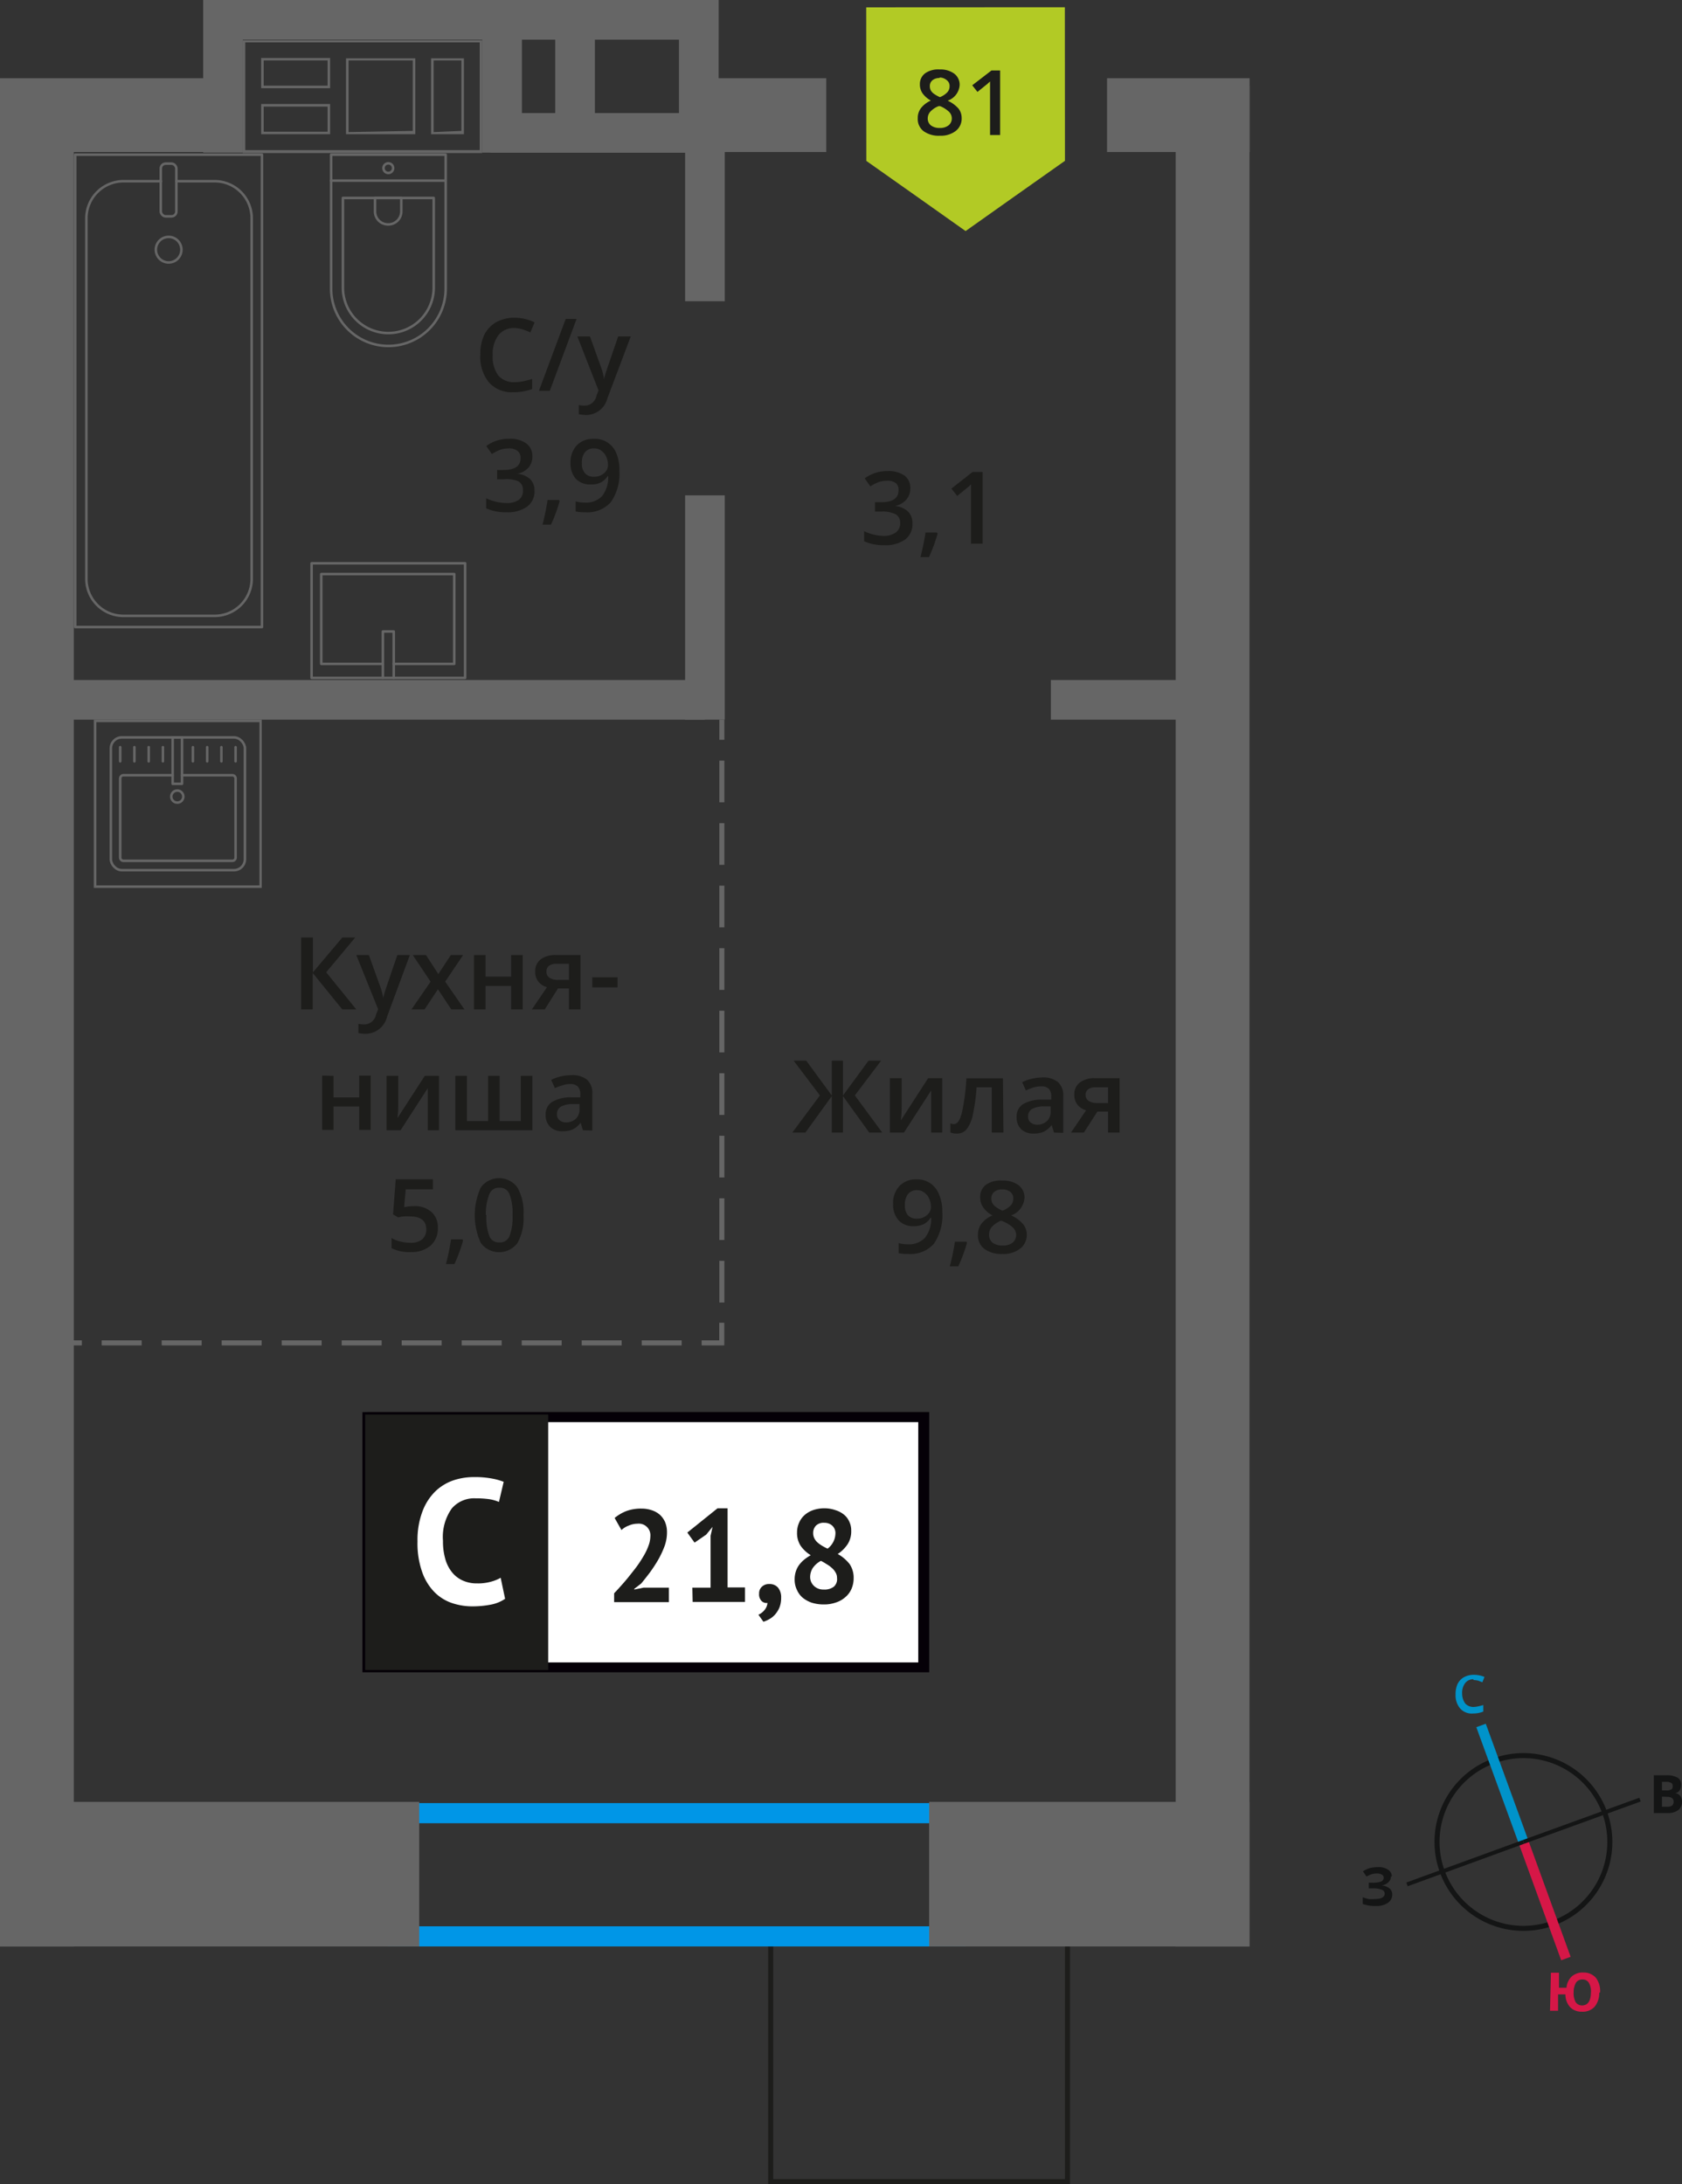 <svg xmlns="http://www.w3.org/2000/svg" width="167.07" height="216.94" viewBox="0 0 167.07 216.94"><rect x="0" y="0" width="167.07" height="216.94" fill="#333333" stroke="none"/><defs><style>.cls-1,.cls-10,.cls-18,.cls-2,.cls-3,.cls-7,.cls-8,.cls-9{fill:none;}.cls-1{stroke:#141515;}.cls-1,.cls-10,.cls-2,.cls-3,.cls-7,.cls-8,.cls-9{stroke-miterlimit:10;}.cls-1,.cls-10,.cls-17,.cls-7,.cls-8,.cls-9{stroke-width:0.5px;}.cls-2{stroke:#0093ca;}.cls-3{stroke:#d61747;}.cls-4{fill:#141515;}.cls-5{fill:#0093ca;}.cls-6{fill:#d61747;}.cls-17,.cls-7{stroke:#1d1d1b;}.cls-10,.cls-18,.cls-8,.cls-9{stroke:#666;}.cls-9{stroke-dasharray:4.14 2.07;}.cls-10{stroke-dasharray:3.97 1.99;}.cls-11{fill:#0096e7;}.cls-12{fill:#666;}.cls-13{fill:#b2ca25;fill-rule:evenodd;}.cls-14,.cls-17{fill:#1d1d1b;}.cls-15{fill:#fff;}.cls-16{fill:#050007;}.cls-17{stroke-miterlimit:22.93;}.cls-18{stroke-linecap:round;stroke-linejoin:round;stroke-width:0.25px;}</style></defs><g id="bathroon"><path class="cls-1" d="M148.39,174.89a8.58,8.58,0,1,1-5.13,11,8.56,8.56,0,0,1,5.13-11Z"/><line class="cls-2" x1="147.11" y1="171.38" x2="151.33" y2="182.95"/><line class="cls-3" x1="155.54" y1="194.53" x2="151.33" y2="182.95"/><polygon class="cls-4" points="139.69 186.98 151.26 182.76 151.39 183.13 139.82 187.35 139.69 186.98"/><polygon class="cls-4" points="162.83 178.56 151.26 182.76 151.39 183.13 162.97 178.93 162.83 178.56"/><path class="cls-5" d="M146.34,166.79a1,1,0,0,0-.83.41,1.61,1.61,0,0,0-.28,1,1.7,1.7,0,0,0,.31,1,1.09,1.09,0,0,0,.86.34,2.31,2.31,0,0,0,.47-.07,3.45,3.45,0,0,0,.46-.12V170a2.58,2.58,0,0,1-1,.19,1.53,1.53,0,0,1-1.28-.48,2,2,0,0,1-.47-1.41,2.42,2.42,0,0,1,.18-1,1.58,1.58,0,0,1,.61-.69,2,2,0,0,1,1-.26,2.7,2.7,0,0,1,1.08.21l-.21.53-.41-.16a2.32,2.32,0,0,0-.46-.06Z"/><path class="cls-6" d="M158.85,197.92a2.13,2.13,0,0,1-.47,1.41,1.6,1.6,0,0,1-1.27.48,1.56,1.56,0,0,1-1.16-.46,1.87,1.87,0,0,1-.46-1.26l-.73,0,0,1.63-.8,0,.09-3.78.8,0,0,1.49.75,0a1.69,1.69,0,0,1,.54-1.14,1.65,1.65,0,0,1,1.16-.37,1.58,1.58,0,0,1,1.23.54,2.15,2.15,0,0,1,.4,1.46Zm-2.54-.07a1.86,1.86,0,0,0,.19,1,.76.76,0,0,0,.62.34c.58,0,.88-.41.9-1.25a1.71,1.71,0,0,0-.2-1,.7.7,0,0,0-.62-.33.75.75,0,0,0-.65.3,1.87,1.87,0,0,0-.24,1Z"/><path class="cls-4" d="M164.27,176.33h1.19a2.22,2.22,0,0,1,1.15.22.79.79,0,0,1,.37.74,1,1,0,0,1-.15.55.68.68,0,0,1-.43.26v0a.84.84,0,0,1,.51.29,1,1,0,0,1,.16.6,1,1,0,0,1-.37.79,1.63,1.63,0,0,1-1,.3h-1.43Zm.81,1.5h.46a.82.82,0,0,0,.47-.1c.11-.07.14-.17.14-.34a.33.33,0,0,0-.15-.3.92.92,0,0,0-.51-.11h-.41Zm0,.62v1h.51a.81.81,0,0,0,.49-.11.5.5,0,0,0,.16-.39c0-.31-.22-.48-.66-.48Z"/><path class="cls-4" d="M138.16,186.37a.75.75,0,0,1-.27.59,1.08,1.08,0,0,1-.69.31v0a1.46,1.46,0,0,1,.8.28.78.78,0,0,1,.29.61,1,1,0,0,1-.42.83,2,2,0,0,1-1.17.32,3.57,3.57,0,0,1-1.34-.2v-.67a3.87,3.87,0,0,0,.57.18,3.18,3.18,0,0,0,.61,0c.63,0,1-.17,1-.55a.41.41,0,0,0-.31-.38,2.19,2.19,0,0,0-.91-.13h-.36V187h.33a2.69,2.69,0,0,0,.88-.11.41.41,0,0,0,.27-.39.36.36,0,0,0-.17-.3,1,1,0,0,0-.53-.12,1.9,1.9,0,0,0-1,.31l-.36-.52a2.5,2.5,0,0,1,.7-.33,3.73,3.73,0,0,1,.79-.09,1.71,1.71,0,0,1,1,.25.83.83,0,0,1,.38.68Z"/><rect class="cls-7" x="76.54" y="192.87" width="29.48" height="23.82" transform="translate(182.57 409.56) rotate(-180)"/><line class="cls-8" x1="71.7" y1="71.48" x2="71.7" y2="73.48"/><line class="cls-9" x1="71.7" y1="75.55" x2="71.7" y2="130.35"/><polyline class="cls-8" points="71.69 131.38 71.69 133.38 69.69 133.38"/><line class="cls-10" x1="67.71" y1="133.38" x2="9.13" y2="133.38"/><line class="cls-8" x1="8.13" y1="133.38" x2="6.13" y2="133.38"/><path class="cls-11" d="M93.91,181.09v10.24H40.52V181.09H93.91m2-2H38.52v14.24H95.91V179.09Z"/><rect class="cls-12" y="178.97" width="41.64" height="14.36" transform="translate(41.64 372.3) rotate(-180)"/><rect class="cls-12" x="92.3" y="178.97" width="31.82" height="14.36" transform="translate(216.41 372.3) rotate(-180)"/><rect class="cls-12" x="62.53" y="20.47" width="14.97" height="3.94" transform="translate(47.58 92.45) rotate(-90)"/><rect class="cls-12" x="58.88" y="58.37" width="22.28" height="3.94" transform="translate(9.68 130.36) rotate(-90)"/><rect class="cls-12" x="5.24" y="67.54" width="64.76" height="3.94" transform="translate(75.24 139.02) rotate(-180)"/><rect class="cls-12" x="104.38" y="67.54" width="15.96" height="3.94" transform="translate(224.72 139.02) rotate(-180)"/><rect class="cls-12" y="7.77" width="20.87" height="7.33" transform="translate(20.87 22.87) rotate(180)"/><rect class="cls-12" x="67.92" y="7.77" width="14.16" height="7.33" transform="translate(149.99 22.87) rotate(180)"/><rect class="cls-12" x="109.95" y="7.77" width="14.16" height="7.33" transform="translate(234.07 22.87) rotate(180)"/><rect class="cls-12" x="-88.74" y="97.26" width="184.82" height="7.33" transform="translate(104.59 97.26) rotate(90)"/><rect class="cls-12" x="28.04" y="97.26" width="184.82" height="7.33" transform="translate(221.37 -19.52) rotate(90)"/><path class="cls-12" d="M42.82,4.21h4.83v10.7H24.36V4.21H42.82m0,9.12h3.26V5.79H42.82v7.54m-8.45,0h6.88V5.79H34.37v7.54M25.94,8.76h6.85v-3H25.94v3m0,4.57h6.85v-3H25.94v3M47.9,4H24.11v11.2H47.9V4Zm-4.83,9.12V6h2.76v7Zm-8.45,0V6H41v7ZM26.19,8.51V6h6.35V8.51Zm0,4.57V10.59h6.35v2.49Z"/><rect class="cls-12" x="14.56" y="5.61" width="15.16" height="3.94" transform="translate(29.73 -14.56) rotate(90)"/><rect class="cls-12" x="42.29" y="5.61" width="15.16" height="3.94" transform="translate(57.45 -42.29) rotate(90)"/><rect class="cls-12" x="49.53" y="5.61" width="15.16" height="3.94" transform="translate(64.7 -49.53) rotate(90)"/><rect class="cls-12" x="61.83" y="5.61" width="15.16" height="3.94" transform="translate(76.99 -61.83) rotate(90)"/><rect class="cls-12" x="21.73" width="29.13" height="3.94"/><rect class="cls-12" x="47.51" width="23.87" height="3.94"/><rect class="cls-12" x="48.7" y="11.23" width="22.68" height="3.94"/><polygon class="cls-13" points="105.78 15.98 105.77 15.98 100.84 19.46 95.91 22.95 90.98 19.46 86.05 15.98 86.05 15.98 86.05 15.98 86.04 0.73 105.77 0.72 105.78 15.97 105.78 15.98"/><path class="cls-14" d="M93.34,6.9a2.29,2.29,0,0,1,1.45.42,1.38,1.38,0,0,1,.53,1.13A1.77,1.77,0,0,1,94.13,10a3.17,3.17,0,0,1,1.08.79,1.52,1.52,0,0,1,.31.94A1.55,1.55,0,0,1,94.94,13a2.42,2.42,0,0,1-1.58.48,2.56,2.56,0,0,1-1.62-.45,1.5,1.5,0,0,1-.58-1.27,1.61,1.61,0,0,1,.3-1,2.55,2.55,0,0,1,1-.77,2.5,2.5,0,0,1-.84-.74,1.56,1.56,0,0,1-.25-.88,1.32,1.32,0,0,1,.55-1.11A2.27,2.27,0,0,1,93.34,6.9Zm-1.19,4.85a.87.87,0,0,0,.32.71,1.41,1.41,0,0,0,.87.25,1.36,1.36,0,0,0,.88-.26.88.88,0,0,0,.32-.71.91.91,0,0,0-.29-.65,2.84,2.84,0,0,0-.88-.55l-.13,0a2.19,2.19,0,0,0-.84.56A1,1,0,0,0,92.15,11.75Zm1.18-4a1.08,1.08,0,0,0-.71.22.73.73,0,0,0-.26.59.91.91,0,0,0,.09.41,1.06,1.06,0,0,0,.28.32,3.44,3.44,0,0,0,.63.36,2.09,2.09,0,0,0,.74-.49.87.87,0,0,0,.22-.6.71.71,0,0,0-.27-.59A1.09,1.09,0,0,0,93.33,7.7Z"/><path class="cls-14" d="M99.34,13.41h-1V9.26q0-.74,0-1.17l-.25.23-1,.81-.52-.66L98.48,7h.86Z"/><rect class="cls-15" x="36.52" y="140.75" width="54.7" height="24.87"/><path class="cls-16" d="M91.21,141.25H37.11v23.87h54.1Zm-54.64-1H92.3v25.85H36V140.26Z"/><rect class="cls-17" x="36.52" y="140.75" width="17.68" height="24.87"/><path class="cls-14" d="M66.25,152.22a4,4,0,0,1-.24,1.35,9.37,9.37,0,0,1-.62,1.33,14.27,14.27,0,0,1-.82,1.26c-.3.4-.6.78-.88,1.12l-.69.53v.07l.94-.19h2.5v1.44H61v-.88c.21-.21.44-.47.7-.76s.53-.6.79-.93.53-.66.78-1a12.43,12.43,0,0,0,.68-1.05,5.74,5.74,0,0,0,.47-1,2.78,2.78,0,0,0,.18-.94,1.15,1.15,0,0,0-1.28-1.23,2.2,2.2,0,0,0-.85.18,2.1,2.1,0,0,0-.74.45l-.68-1.2a4.26,4.26,0,0,1,1.15-.68,4.2,4.2,0,0,1,1.53-.25,3.13,3.13,0,0,1,1,.16,2.29,2.29,0,0,1,.81.45,2.17,2.17,0,0,1,.53.75A2.62,2.62,0,0,1,66.25,152.22Z"/><path class="cls-14" d="M68.77,157.69h1.81v-5.15l.2-.89-.63.77-1.16.8-.72-1,3-2.41h1v7.86H74v1.44h-5.2Z"/><path class="cls-14" d="M75.4,158.29a.87.87,0,0,1,.29-.7,1,1,0,0,1,.72-.26,1.1,1.1,0,0,1,.87.36,1.5,1.5,0,0,1,.31,1,2.57,2.57,0,0,1-.18,1,2.64,2.64,0,0,1-.45.7,2.22,2.22,0,0,1-.58.45,3.07,3.07,0,0,1-.55.24l-.5-.7a1.55,1.55,0,0,0,.61-.47,1.23,1.23,0,0,0,.29-.7.7.7,0,0,1-.57-.18A.92.92,0,0,1,75.4,158.29Z"/><path class="cls-14" d="M78.93,156.9a2.57,2.57,0,0,1,.12-.82,2.34,2.34,0,0,1,.33-.65,3.2,3.2,0,0,1,.51-.53,4.77,4.77,0,0,1,.64-.43,3.38,3.38,0,0,1-1-.93,2.3,2.3,0,0,1-.36-1.32,2.34,2.34,0,0,1,.19-.95,2.16,2.16,0,0,1,.54-.77,2.5,2.5,0,0,1,.87-.51,3.43,3.43,0,0,1,1.15-.18A3.29,3.29,0,0,1,83,150a2.44,2.44,0,0,1,.83.44,1.84,1.84,0,0,1,.53.7,2,2,0,0,1,.19.9,2.37,2.37,0,0,1-.34,1.31,3.51,3.51,0,0,1-1,1,3.86,3.86,0,0,1,1.18,1,2.4,2.4,0,0,1,.4,1.41,2.62,2.62,0,0,1-.22,1.07,2.23,2.23,0,0,1-.61.81,2.62,2.62,0,0,1-.94.53,3.51,3.51,0,0,1-1.2.19,4,4,0,0,1-1.18-.17,3,3,0,0,1-.9-.49,2.12,2.12,0,0,1-.57-.76A2.31,2.31,0,0,1,78.93,156.9Zm4.21-.17a1,1,0,0,0-.15-.55,1.59,1.59,0,0,0-.37-.45,2.78,2.78,0,0,0-.51-.37,5.3,5.3,0,0,0-.57-.33,2.26,2.26,0,0,0-.84.76,1.73,1.73,0,0,0-.23.82,1.21,1.21,0,0,0,.36.89,1.33,1.33,0,0,0,1,.38,1.49,1.49,0,0,0,1-.29A1,1,0,0,0,83.14,156.73Zm-2.37-4.48a1.2,1.2,0,0,0,.12.55,1.42,1.42,0,0,0,.32.41,3.17,3.17,0,0,0,.46.33c.17.1.34.19.53.28a1.93,1.93,0,0,0,.78-1.47,1,1,0,0,0-.32-.82,1.12,1.12,0,0,0-.78-.28,1.07,1.07,0,0,0-.84.29A1.05,1.05,0,0,0,80.77,152.25Z"/><path class="cls-15" d="M50.17,158.8a3.73,3.73,0,0,1-1.43.58,9.51,9.51,0,0,1-1.78.17,6.33,6.33,0,0,1-2.1-.34,4.47,4.47,0,0,1-1.74-1.11,5.35,5.35,0,0,1-1.2-2,8.51,8.51,0,0,1-.45-3,8,8,0,0,1,.5-3,5.46,5.46,0,0,1,1.3-2,4.87,4.87,0,0,1,1.78-1.07,6.38,6.38,0,0,1,2-.32,9,9,0,0,1,1.78.14,6.14,6.14,0,0,1,1.2.33l-.47,2a3.9,3.9,0,0,0-1-.28,10,10,0,0,0-1.34-.08,2.92,2.92,0,0,0-2.34,1,4.89,4.89,0,0,0-.88,3.22,6.26,6.26,0,0,0,.21,1.73,3.66,3.66,0,0,0,.64,1.33,2.86,2.86,0,0,0,1.06.86,3.36,3.36,0,0,0,1.49.31,4.65,4.65,0,0,0,1.33-.16,3.94,3.94,0,0,0,1-.4Z"/><path class="cls-14" d="M81.44,108.8l-2.61-3.45h1.25l2.54,3.46v-3.46h1.11v3.46l2.54-3.46h1.25l-2.61,3.45,2.72,3.69H86.34l-2.61-3.62v3.62H82.62v-3.62L80,112.49h-1.3Z"/><path class="cls-14" d="M89.56,107.09v2.77c0,.32,0,.79-.08,1.42l2.71-4.19h1.4v5.4h-1.1v-2.72c0-.15,0-.39,0-.73s0-.58,0-.73l-2.7,4.18h-1.4v-5.4Z"/><path class="cls-14" d="M99.67,112.49H98.51V108H97a17.91,17.91,0,0,1-.37,2.71,3.5,3.5,0,0,1-.6,1.43,1.2,1.2,0,0,1-1,.45,1.65,1.65,0,0,1-.63-.11v-.9a.92.92,0,0,0,.36.07c.33,0,.59-.38.78-1.12a21.33,21.33,0,0,0,.45-3.43h3.63Z"/><path class="cls-14" d="M104.69,112.49l-.23-.75h0a2.26,2.26,0,0,1-.79.67,2.44,2.44,0,0,1-1,.18,1.73,1.73,0,0,1-1.24-.43,1.62,1.62,0,0,1-.45-1.22,1.43,1.43,0,0,1,.62-1.26,3.54,3.54,0,0,1,1.89-.46l.93,0v-.29a1.12,1.12,0,0,0-.24-.78,1,1,0,0,0-.75-.25,2.67,2.67,0,0,0-.8.12,6.52,6.52,0,0,0-.73.29l-.37-.82a4,4,0,0,1,1-.35,4.45,4.45,0,0,1,1-.12,2.31,2.31,0,0,1,1.55.45,1.76,1.76,0,0,1,.53,1.41v3.64Zm-1.71-.78a1.42,1.42,0,0,0,1-.35,1.25,1.25,0,0,0,.38-1v-.47l-.69,0a2.38,2.38,0,0,0-1.18.27.82.82,0,0,0-.37.74.73.73,0,0,0,.21.56A1,1,0,0,0,103,111.71Z"/><path class="cls-14" d="M107.66,112.49h-1.28l1.5-2.21a1.67,1.67,0,0,1-.86-.56,1.57,1.57,0,0,1-.31-1,1.44,1.44,0,0,1,.55-1.2,2.32,2.32,0,0,1,1.49-.43h2.46v5.4h-1.15v-2.08H109Zm.17-3.76a.7.7,0,0,0,.31.62,1.53,1.53,0,0,0,.85.21h1.07V108h-1.25a1.13,1.13,0,0,0-.73.2A.67.67,0,0,0,107.83,108.73Z"/><path class="cls-14" d="M93.6,120.4a5,5,0,0,1-.85,3.15,3.13,3.13,0,0,1-2.56,1,4,4,0,0,1-.93-.08v-1a3.26,3.26,0,0,0,.87.12,2.21,2.21,0,0,0,1.73-.63,3,3,0,0,0,.63-2h-.06a1.72,1.72,0,0,1-.69.63,2.26,2.26,0,0,1-1,.2,1.94,1.94,0,0,1-1.49-.59,2.33,2.33,0,0,1-.54-1.62,2.47,2.47,0,0,1,.63-1.78,2.24,2.24,0,0,1,1.71-.66,2.35,2.35,0,0,1,1.33.37,2.4,2.4,0,0,1,.87,1.07A4.34,4.34,0,0,1,93.6,120.4Zm-2.49-2.19a1.13,1.13,0,0,0-.92.39,1.68,1.68,0,0,0-.31,1.09,1.5,1.5,0,0,0,.29,1,1.13,1.13,0,0,0,.9.35,1.41,1.41,0,0,0,1-.35,1,1,0,0,0,.4-.81,2,2,0,0,0-.17-.81,1.42,1.42,0,0,0-.47-.6A1.12,1.12,0,0,0,91.11,118.21Z"/><path class="cls-14" d="M96.05,123.44a17,17,0,0,1-.86,2.34h-.85a22.91,22.91,0,0,0,.51-2.45H96Z"/><path class="cls-14" d="M99.56,117.26a2.55,2.55,0,0,1,1.61.46,1.52,1.52,0,0,1,.59,1.25,2,2,0,0,1-1.32,1.75,3.3,3.3,0,0,1,1.19.88,1.66,1.66,0,0,1,.36,1,1.73,1.73,0,0,1-.65,1.41,2.68,2.68,0,0,1-1.76.54,2.86,2.86,0,0,1-1.8-.5,1.67,1.67,0,0,1-.64-1.41,1.86,1.86,0,0,1,.33-1.08,2.85,2.85,0,0,1,1.1-.84,2.66,2.66,0,0,1-.93-.83,1.72,1.72,0,0,1-.28-1,1.47,1.47,0,0,1,.61-1.24A2.54,2.54,0,0,1,99.56,117.26Zm-1.32,5.38a1,1,0,0,0,.35.79,1.57,1.57,0,0,0,1,.28,1.51,1.51,0,0,0,1-.29,1,1,0,0,0,0-1.51,3.12,3.12,0,0,0-1-.61l-.14-.06a2.39,2.39,0,0,0-.93.62A1.15,1.15,0,0,0,98.24,122.64Zm1.31-4.5a1.22,1.22,0,0,0-.79.24.82.82,0,0,0-.29.66.93.93,0,0,0,.1.45,1.11,1.11,0,0,0,.32.37,3.2,3.2,0,0,0,.69.39,2.38,2.38,0,0,0,.83-.54,1,1,0,0,0,.24-.67.8.8,0,0,0-.3-.66A1.25,1.25,0,0,0,99.55,118.14Z"/><path class="cls-14" d="M51.09,32.58a1.94,1.94,0,0,0-1.58.71,3.08,3.08,0,0,0-.57,2,3.09,3.09,0,0,0,.55,2,2,2,0,0,0,1.6.67,4.17,4.17,0,0,0,.88-.09c.29-.06.58-.14.89-.23v1a5.42,5.42,0,0,1-1.91.32,3,3,0,0,1-2.4-1,4,4,0,0,1-.84-2.72,4.44,4.44,0,0,1,.4-2A3,3,0,0,1,49.29,32a3.65,3.65,0,0,1,1.81-.44,4.48,4.48,0,0,1,2,.46l-.42,1a5.12,5.12,0,0,0-.77-.3A2.65,2.65,0,0,0,51.09,32.58Z"/><path class="cls-14" d="M57.27,31.68l-2.66,7.14H53.53l2.66-7.14Z"/><path class="cls-14" d="M57.35,33.42H58.6l1.1,3.06A5.39,5.39,0,0,1,60,37.71h0c0-.18.09-.4.16-.65s.5-1.47,1.24-3.64h1.25l-2.31,6.12a2.19,2.19,0,0,1-2.1,1.68,3.74,3.74,0,0,1-.75-.08v-.91a2.68,2.68,0,0,0,.59.06,1.2,1.2,0,0,0,1.17-1l.2-.51Z"/><path class="cls-14" d="M52.88,45.32a1.67,1.67,0,0,1-.39,1.13,2,2,0,0,1-1.12.61v0a2.14,2.14,0,0,1,1.29.53,1.54,1.54,0,0,1,.43,1.14,1.87,1.87,0,0,1-.73,1.59,3.33,3.33,0,0,1-2.07.56,4.63,4.63,0,0,1-2-.39v-1a4.81,4.81,0,0,0,1,.35,4.3,4.3,0,0,0,1,.12,2,2,0,0,0,1.24-.31,1.11,1.11,0,0,0,.41-1,.91.91,0,0,0-.45-.84A2.92,2.92,0,0,0,50,47.61h-.62v-.93H50c1.14,0,1.71-.39,1.71-1.18a.87.87,0,0,0-.3-.71,1.32,1.32,0,0,0-.88-.25,2.88,2.88,0,0,0-.78.11,4.11,4.11,0,0,0-.89.45l-.56-.8a3.78,3.78,0,0,1,2.28-.72,2.74,2.74,0,0,1,1.69.46A1.53,1.53,0,0,1,52.88,45.32Z"/><path class="cls-14" d="M55.59,49.77a15.79,15.79,0,0,1-.86,2.34h-.84c.22-.88.39-1.7.5-2.45h1.13Z"/><path class="cls-14" d="M61.52,46.73a4.91,4.91,0,0,1-.85,3.15,3.13,3.13,0,0,1-2.56,1,4,4,0,0,1-.93-.08v-1a3.26,3.26,0,0,0,.87.12,2.23,2.23,0,0,0,1.74-.63,3,3,0,0,0,.62-2h-.06a1.75,1.75,0,0,1-.69.64,2.19,2.19,0,0,1-1,.19,1.94,1.94,0,0,1-1.49-.59A2.3,2.3,0,0,1,56.67,46a2.47,2.47,0,0,1,.63-1.78A2.25,2.25,0,0,1,59,43.59,2.26,2.26,0,0,1,61.21,45,4.11,4.11,0,0,1,61.52,46.73ZM59,44.54a1.1,1.1,0,0,0-.91.39A1.63,1.63,0,0,0,57.8,46a1.42,1.42,0,0,0,.3,1,1.1,1.1,0,0,0,.89.35A1.45,1.45,0,0,0,60,47a1.05,1.05,0,0,0,.39-.81,1.84,1.84,0,0,0-.17-.81,1.41,1.41,0,0,0-.47-.6A1.12,1.12,0,0,0,59,44.54Z"/><path class="cls-14" d="M90.42,48.52A1.67,1.67,0,0,1,90,49.65a2,2,0,0,1-1.12.61v0a2.14,2.14,0,0,1,1.29.53A1.54,1.54,0,0,1,90.63,52a1.87,1.87,0,0,1-.73,1.59,3.33,3.33,0,0,1-2.07.56,4.63,4.63,0,0,1-2-.39v-1a4.81,4.81,0,0,0,1,.35,4.3,4.3,0,0,0,1,.12A2,2,0,0,0,89,52.87a1.11,1.11,0,0,0,.41-.95.91.91,0,0,0-.45-.84,2.92,2.92,0,0,0-1.43-.27h-.62v-.93h.63c1.14,0,1.71-.4,1.71-1.18A.87.87,0,0,0,89,48a1.32,1.32,0,0,0-.88-.25,2.88,2.88,0,0,0-.78.11,4.11,4.11,0,0,0-.89.45l-.56-.8a3.78,3.78,0,0,1,2.28-.72,2.74,2.74,0,0,1,1.69.46A1.53,1.53,0,0,1,90.42,48.52Z"/><path class="cls-14" d="M93.13,53a15.39,15.39,0,0,1-.86,2.34h-.84c.22-.88.39-1.7.5-2.45h1.13Z"/><path class="cls-14" d="M97.6,54H96.45V49.41c0-.55,0-1,0-1.31a3.43,3.43,0,0,1-.27.26l-1.1.9-.58-.73,2.1-1.65h1Z"/><path class="cls-14" d="M35.39,100.26H34l-2.94-3.62v3.62H29.91V93.12h1.17v3.46L34,93.12h1.28l-2.88,3.45Z"/><path class="cls-14" d="M35.39,94.86h1.25l1.1,3.06a6.67,6.67,0,0,1,.33,1.23h0a5,5,0,0,1,.16-.65c.08-.25.49-1.47,1.24-3.64h1.24L38.44,101a2.19,2.19,0,0,1-2.1,1.68,3.05,3.05,0,0,1-.74-.08v-.91a2.61,2.61,0,0,0,.59.06,1.22,1.22,0,0,0,1.17-1l.2-.51Z"/><path class="cls-14" d="M42.77,97.5,41,94.86h1.31l1.23,1.89,1.24-1.89H46L44.22,97.5l1.91,2.76h-1.3l-1.33-2-1.33,2h-1.3Z"/><path class="cls-14" d="M48.23,94.86V97h2.54V94.86h1.15v5.4H50.77V97.93H48.23v2.33H47.08v-5.4Z"/><path class="cls-14" d="M54.11,100.26H52.83l1.5-2.21a1.61,1.61,0,0,1-.86-.56,1.57,1.57,0,0,1-.31-1,1.46,1.46,0,0,1,.54-1.2,2.43,2.43,0,0,1,1.5-.43h2.46v5.4H56.51V98.18H55.42Zm.17-3.76a.68.68,0,0,0,.31.62,1.51,1.51,0,0,0,.85.21h1.07v-1.6H55.26a1.18,1.18,0,0,0-.73.2A.67.67,0,0,0,54.28,96.5Z"/><path class="cls-14" d="M58.83,98.07v-1h2.51v1Z"/><path class="cls-14" d="M33.13,106.86V109h2.55v-2.17h1.14v5.4H35.68v-2.33H33.13v2.33H32v-5.4Z"/><path class="cls-14" d="M39.56,106.86v2.77c0,.32,0,.8-.08,1.42l2.71-4.19H43.6v5.4H42.49v-2.72q0-.23,0-.72c0-.34,0-.58,0-.74l-2.7,4.18h-1.4v-5.4Z"/><path class="cls-14" d="M52.88,112.26H45.23v-5.4h1.15v4.49h2.1v-4.49h1.15v4.49h2.1v-4.49h1.15Z"/><path class="cls-14" d="M57.9,112.26l-.23-.75h0a2.22,2.22,0,0,1-.78.67,2.52,2.52,0,0,1-1,.18,1.7,1.7,0,0,1-1.24-.43,1.61,1.61,0,0,1-.45-1.22,1.42,1.42,0,0,1,.62-1.25,3.58,3.58,0,0,1,1.89-.47l.93,0v-.29a1.09,1.09,0,0,0-.24-.77,1,1,0,0,0-.75-.26,2.34,2.34,0,0,0-.79.13,5.94,5.94,0,0,0-.74.28l-.37-.82a4.51,4.51,0,0,1,2-.47,2.34,2.34,0,0,1,1.56.45,1.76,1.76,0,0,1,.52,1.41v3.64Zm-1.71-.78a1.41,1.41,0,0,0,1-.35,1.27,1.27,0,0,0,.37-1v-.47l-.69,0a2.41,2.41,0,0,0-1.18.27.85.85,0,0,0-.37.74.7.7,0,0,0,.22.56A.93.93,0,0,0,56.19,111.48Z"/><path class="cls-14" d="M41.15,119.8a2.46,2.46,0,0,1,1.71.58,2,2,0,0,1,.63,1.55,2.27,2.27,0,0,1-.72,1.79,2.91,2.91,0,0,1-2,.64,3.81,3.81,0,0,1-1.88-.39v-1a3.52,3.52,0,0,0,.91.35,4.19,4.19,0,0,0,.95.12,1.77,1.77,0,0,0,1.18-.34,1.27,1.27,0,0,0,.41-1c0-.85-.55-1.28-1.63-1.28a4.55,4.55,0,0,0-.57,0c-.22,0-.42.06-.59.1l-.51-.3.27-3.49H43v1h-2.7l-.16,1.77.42-.07A4.73,4.73,0,0,1,41.15,119.8Z"/><path class="cls-14" d="M46,123.21a16.12,16.12,0,0,1-.86,2.34h-.84a24.85,24.85,0,0,0,.5-2.45h1.13Z"/><path class="cls-14" d="M52,120.69a5.11,5.11,0,0,1-.6,2.77,2.27,2.27,0,0,1-3.64,0,6.6,6.6,0,0,1,0-5.52,2.25,2.25,0,0,1,3.63,0A5,5,0,0,1,52,120.69Zm-3.69,0a5.22,5.22,0,0,0,.3,2.09,1,1,0,0,0,1,.62,1,1,0,0,0,1-.63,5.27,5.27,0,0,0,.3-2.08,5.21,5.21,0,0,0-.3-2.07,1,1,0,0,0-1-.65,1,1,0,0,0-1,.63A5.26,5.26,0,0,0,48.26,120.69Z"/><rect class="cls-18" x="7.48" y="15.36" width="18.55" height="46.92" transform="translate(33.5 77.64) rotate(-180)"/><rect class="cls-18" x="15.98" y="16.24" width="1.55" height="5.24" rx="0.49" transform="translate(33.5 37.73) rotate(180)"/><path class="cls-18" d="M17.52,18h3.83A3.68,3.68,0,0,1,25,21.69v35.8a3.68,3.68,0,0,1-3.68,3.68H12.27a3.68,3.68,0,0,1-3.69-3.68V21.69A3.69,3.69,0,0,1,12.27,18H16"/><circle class="cls-18" cx="16.75" cy="24.8" r="1.27"/><path class="cls-18" d="M29.07,19.17H42.38a5.69,5.69,0,0,1,5.69,5.69v0a5.69,5.69,0,0,1-5.69,5.69H29.07a0,0,0,0,1,0,0V19.17a0,0,0,0,1,0,0Z" transform="translate(63.44 -13.71) rotate(90)"/><path class="cls-18" d="M31.86,21.86h8.91a4.51,4.51,0,0,1,4.51,4.51v0a4.51,4.51,0,0,1-4.51,4.51H31.86a0,0,0,0,1,0,0v-9a0,0,0,0,1,0,0Z" transform="translate(64.94 -12.2) rotate(90)"/><path class="cls-18" d="M37.26,19.68H38.6A1.29,1.29,0,0,1,39.89,21v0a1.29,1.29,0,0,1-1.29,1.29H37.26a0,0,0,0,1,0,0V19.68A0,0,0,0,1,37.26,19.68Z" transform="translate(59.54 -17.6) rotate(90)"/><circle class="cls-18" cx="38.57" cy="16.7" r="0.48"/><line class="cls-18" x1="44.26" y1="17.94" x2="32.88" y2="17.94"/><rect class="cls-18" x="32.88" y="54.02" width="11.38" height="15.25" transform="translate(-23.07 100.21) rotate(-90)"/><polyline class="cls-18" points="39.11 67.33 39.11 62.72 38.03 62.72 38.03 67.33"/><polyline class="cls-18" points="39.11 65.94 45.12 65.94 45.12 57.02 31.91 57.02 31.91 65.94 38.03 65.94"/><rect class="cls-18" x="11.01" y="73.24" width="13.32" height="13.19" rx="1.09" transform="translate(35.34 159.67) rotate(-180)"/><path class="cls-18" d="M17.14,77H12.26a.32.32,0,0,0-.32.32v7.86a.32.32,0,0,0,.32.32H23.08a.32.32,0,0,0,.32-.32V77.32a.32.32,0,0,0-.32-.32h-5"/><circle class="cls-18" cx="17.61" cy="79.12" r="0.6"/><rect class="cls-18" x="17.14" y="73.24" width="0.93" height="4.61" transform="translate(35.22 151.09) rotate(-180)"/><line class="cls-18" x1="23.4" y1="74.21" x2="23.4" y2="75.62"/><line class="cls-18" x1="21.99" y1="74.21" x2="21.99" y2="75.62"/><line class="cls-18" x1="20.58" y1="74.21" x2="20.58" y2="75.62"/><line class="cls-18" x1="19.16" y1="74.21" x2="19.16" y2="75.62"/><line class="cls-18" x1="16.18" y1="74.21" x2="16.18" y2="75.62"/><line class="cls-18" x1="14.77" y1="74.21" x2="14.77" y2="75.62"/><line class="cls-18" x1="13.35" y1="74.21" x2="13.35" y2="75.62"/><line class="cls-18" x1="11.94" y1="74.21" x2="11.94" y2="75.62"/><path class="cls-12" d="M25.77,71.73V87.94H9.57V71.73h16.2m.25-.25H9.32V88.19H26V71.48Z"/></g></svg>